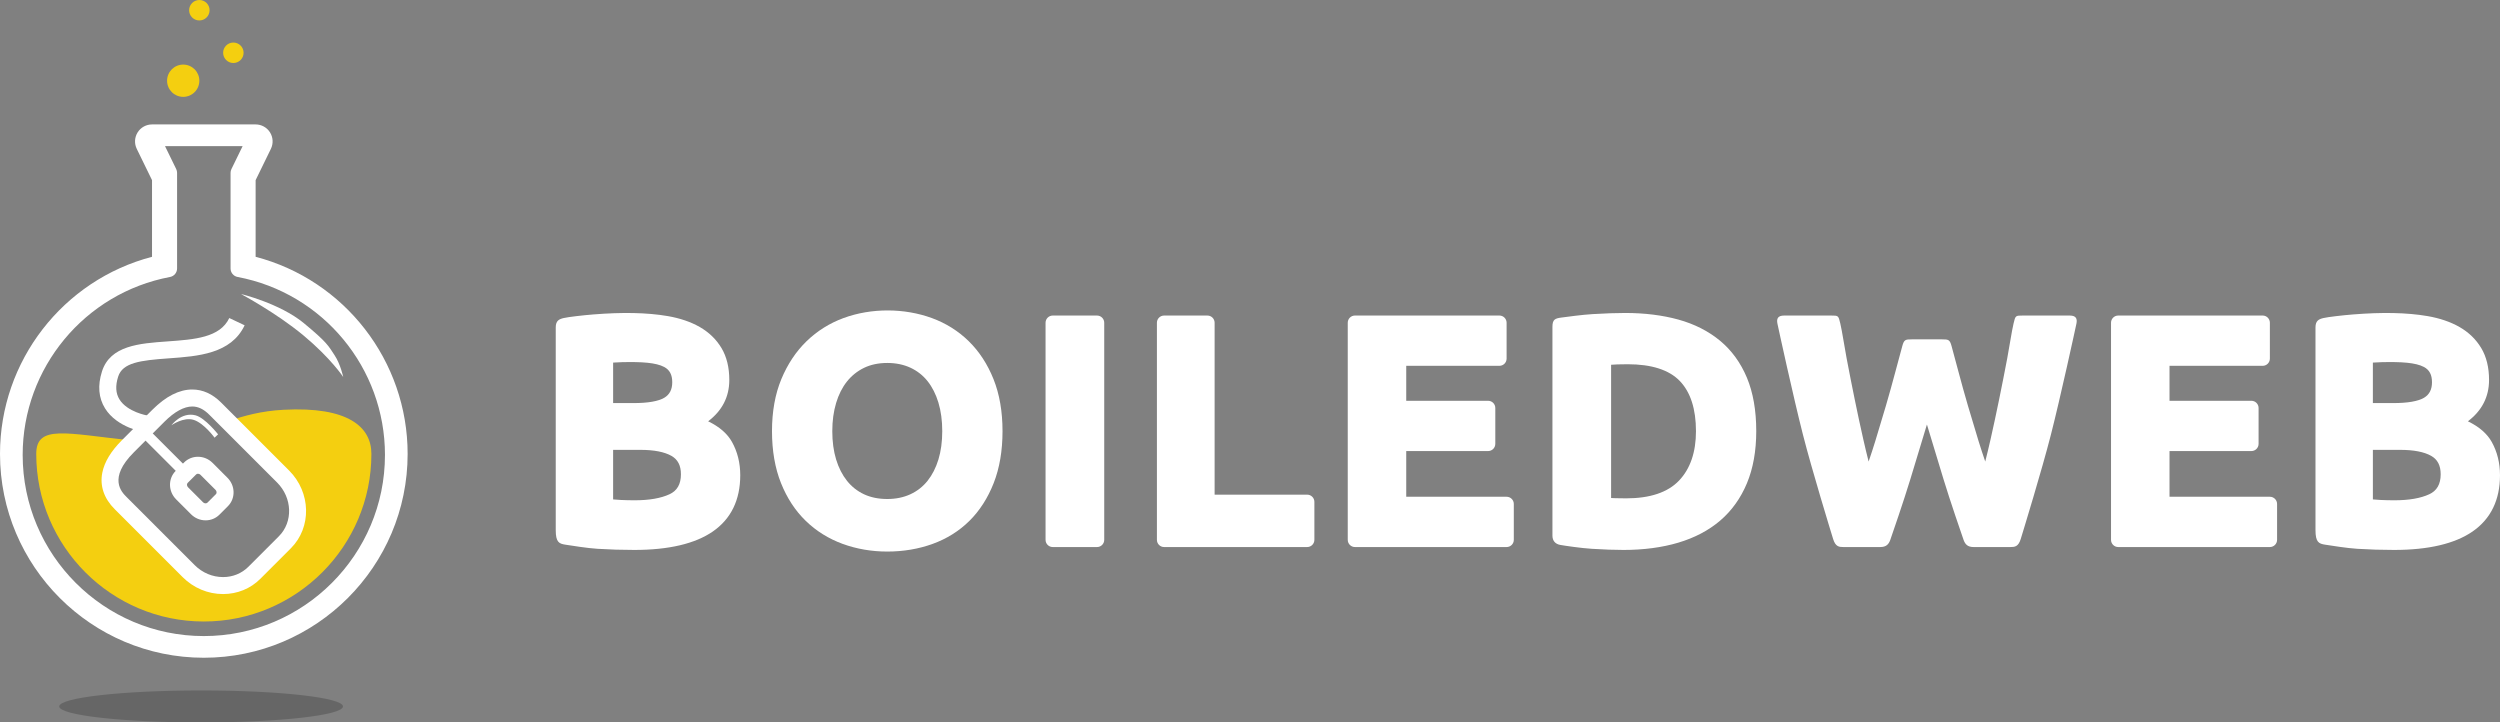 <?xml version="1.0" encoding="UTF-8" standalone="no" ?>
<svg xmlns:svg="http://www.w3.org/2000/svg" xmlns="http://www.w3.org/2000/svg" version="1.1" id="Layer_1" x="0px" y="0px" width="607.468" height="175.543" viewBox="0 0 607.468 175.543" enable-background="new 0 0 960 560" xml:space="preserve">
    <rect x="0" y="0" width="607.468" height="175.543" fill="#808080" stroke="none"/>
    <g id="Bubbles" transform="translate(-175.752,-192.073)">
        <circle id="Bubble1" style="fill:#f4cf10" r="3.921" cy="211.688" cx="220.271" />
        <circle id="Bubble2" style="fill:#f4cf10" r="2.486" cy="204.897" cx="232.456" />
        <circle id="Bubble3" style="fill:#f4cf10" r="2.486" cy="194.559" cx="224.192" />
    </g>
    <path id="Liquid" style="fill:#f4cf10" d="m 68.925,99.569 c -5.43,0.285 -9.672,1.463 -13.549,2.809 l 13.414,13.412 c 4.529,4.531 4.721,11.684 0.428,15.977 l -7.418,7.42 c -4.293,4.293 -11.447,4.102 -15.977,-0.43 l -16.502,-16.502 c -4.531,-4.529 -2.553,-9.512 1.74,-13.805 l 1.393,-1.393 c -0.225,-0.022 -0.445,-0.035 -0.674,-0.059 -15.684,-1.652 -22.973,-3.908 -22.973,3.301 0,22.453 18.268,40.719 40.719,40.719 22.453,0 40.719,-18.266 40.719,-40.719 0,-6.557 -5.639,-11.555 -21.32,-10.73 z" />
    <g id="Mouse">
        <path style="fill:#ffffff" id="path19" d="m 54.206,144.348 c -3.684,0 -7.178,-1.469 -9.842,-4.133 l -16.502,-16.502 c -2.598,-2.596 -3.637,-5.656 -3.004,-8.852 0.512,-2.588 2.109,-5.236 4.744,-7.871 l 7.42,-7.42 c 3.268,-3.27 6.529,-4.926 9.691,-4.926 2.553,0 4.918,1.07 7.031,3.186 l 16.504,16.5 c 5.326,5.328 5.52,13.805 0.428,18.895 l -7.418,7.42 c -2.386,2.388 -5.603,3.703 -9.052,3.703 z M 46.714,98.772 c -2,0 -4.342,1.285 -6.773,3.717 l -7.42,7.42 c -6.314,6.314 -2.992,9.637 -1.74,10.887 l 16.502,16.502 c 1.885,1.885 4.344,2.924 6.924,2.924 2.348,0 4.525,-0.887 6.135,-2.494 l 7.418,-7.42 c 3.482,-3.48 3.289,-9.34 -0.43,-13.059 l -16.502,-16.5 c -1.331,-1.331 -2.675,-1.977 -4.114,-1.977 z" />
        <rect style="fill:#ffffff" id="rect21" height="2.476" width="13.482" transform="matrix(0.707,0.707,-0.707,0.707,0,0)" y="48.234" x="99.67" />
        <path style="fill:#ffffff" id="path23" d="m 49.96,126.438 c -1.334,0 -2.596,-0.529 -3.555,-1.488 l -3.613,-3.615 c -1.936,-1.934 -1.984,-5.035 -0.109,-6.91 l 2.057,-2.057 c 0.887,-0.889 2.08,-1.379 3.355,-1.379 1.334,0 2.596,0.527 3.555,1.486 l 3.615,3.615 c 0.924,0.924 1.451,2.139 1.486,3.422 0.035,1.328 -0.453,2.566 -1.379,3.49 l -2.053,2.055 c -0.89,0.89 -2.084,1.381 -3.359,1.381 z m -1.865,-11.323 c -0.121,0 -0.297,0.029 -0.438,0.17 l -2.057,2.057 c -0.266,0.266 -0.217,0.748 0.109,1.074 l 3.613,3.615 c 0.242,0.242 0.504,0.277 0.637,0.277 0.123,0 0.299,-0.029 0.441,-0.17 l 2.053,-2.055 c 0.148,-0.147 0.174,-0.33 0.17,-0.459 -0.002,-0.131 -0.043,-0.383 -0.277,-0.617 l -3.615,-3.615 c -0.242,-0.24 -0.502,-0.277 -0.636,-0.277 z" />
        <path style="fill:#ffffff" id="path25" d="m 35.177,105.039 c -0.273,-0.043 -6.736,-1.1 -9.658,-5.816 -1.57,-2.535 -1.822,-5.545 -0.746,-8.949 2,-6.324 9.08,-6.83 15.926,-7.316 6.559,-0.469 12.752,-0.908 15.014,-5.68 l 3.729,1.766 c -3.291,6.949 -11.344,7.523 -18.447,8.029 -6.926,0.494 -11.209,1.039 -12.285,4.445 -0.707,2.234 -0.604,4.045 0.318,5.531 1.904,3.074 6.738,3.906 6.787,3.914 l -0.638,4.076 z" />
        <path style="fill:#ffffff" id="path27" d="m 41.638,103.352 c 0,0 2.979,-2.141 5.479,-1.309 2.5,0.834 5.021,4.309 5.021,4.309 l 0.854,-0.813 c 0,0 -3.164,-4.021 -5.48,-4.621 -3.468,-0.896 -5.874,2.434 -5.874,2.434 z" />
    </g>
    <ellipse id="Shadow" cx="48.866" cy="171.656" rx="34.475" ry="3.887" style="fill-opacity:0.2" />
    <g id="Flask">
        <path id="Flask1" style="fill:#ffffff" d="m 62.114,62.401 0,-18.627 3.709,-7.604 c 0.623,-1.279 0.545,-2.789 -0.209,-3.996 -0.754,-1.207 -2.076,-1.939 -3.5,-1.939 l -25.176,0 c -1.422,0 -2.746,0.732 -3.5,1.939 -0.754,1.207 -0.832,2.717 -0.209,3.996 l 3.709,7.604 0,18.627 C 15.34,68.047 0,87.669 0,110.299 c 0,27.309 22.217,49.525 49.525,49.525 27.308,0 49.525,-22.217 49.525,-49.525 C 99.052,87.668 83.714,68.047 62.114,62.401 Z M 49.526,154.557 c -24.271,0 -44.018,-19.746 -44.018,-44.018 0,-21.143 15.063,-39.328 35.813,-43.24 0.99,-0.188 1.707,-1.053 1.707,-2.06 l 0,-23.238 c 0,-0.32 -0.072,-0.633 -0.211,-0.92 l -2.723,-5.578 18.863,0 -2.721,5.578 c -0.141,0.287 -0.213,0.6 -0.213,0.92 l 0,23.238 c 0,1.008 0.717,1.873 1.707,2.06 20.752,3.912 35.812,22.098 35.812,43.24 0.002,24.272 -19.744,44.018 -44.016,44.018 z" />
        <path id="Flask2" style="fill:#ffffff" d="m 58.528,71.432 c 0,0 8.576,4.559 15.223,10.086 6.647,5.527 9.646,10.086 9.646,10.086 0,0 -0.642,-3.089 -2.105,-5.298 -1.463,-2.209 -1.721,-3.06 -7.514,-7.825 -5.793,-4.766 -15.25,-7.049 -15.25,-7.049 z" />
    </g>
    <g id="Name" transform="translate(-175.752,-192.073)">
        <path style="fill:#ffffff" id="Name-B1" d="m 347.821,294.441 c 3.415,-2.579 5.143,-5.949 5.143,-10.041 0,-3.042 -0.641,-5.655 -1.905,-7.763 -1.259,-2.097 -3.026,-3.811 -5.257,-5.095 -2.184,-1.254 -4.81,-2.15 -7.809,-2.665 -5.109,-0.87 -11.043,-0.957 -18.045,-0.4 -2.559,0.203 -6.068,0.609 -7.2,0.871 -1.132,0.261 -1.958,0.646 -1.958,2.276 0,1.63 0,46.606 0,49.261 0,2.918 0.791,3.301 2.34,3.537 1.549,0.238 5.303,0.848 7.813,1.004 2.941,0.184 5.948,0.275 8.939,0.275 8.361,0 14.781,-1.51 19.08,-4.484 4.42,-3.057 6.662,-7.657 6.662,-13.672 0,-2.978 -0.676,-5.697 -2.008,-8.087 -1.133,-2.026 -3.077,-3.711 -5.795,-5.017 z m -23.088,6.942 6.635,0 c 3.295,0 5.834,0.494 7.546,1.467 1.544,0.88 2.295,2.339 2.295,4.463 0,2.4 -0.905,3.987 -2.768,4.853 -2.093,0.973 -4.919,1.468 -8.402,1.468 -1.231,0 -2.362,-0.024 -3.39,-0.075 -0.672,-0.034 -1.311,-0.078 -1.916,-0.134 l 0,-12.042 z m 12.443,-12.667 c -1.447,0.863 -3.98,1.302 -7.527,1.302 l -4.915,0 0,-9.841 c 0.682,-0.053 1.417,-0.089 2.199,-0.104 4.697,-0.103 8.188,0.096 10.209,1.169 1.334,0.712 1.956,1.89 1.956,3.706 0,1.762 -0.629,2.995 -1.922,3.768 z" />
        <path style="fill:#ffffff" id="Name-O" d="m 411.148,274.983 c -2.546,-2.49 -5.564,-4.383 -8.969,-5.627 -6.683,-2.436 -14.658,-2.502 -21.471,0.002 -3.379,1.244 -6.395,3.135 -8.963,5.621 -2.567,2.487 -4.634,5.591 -6.139,9.223 -1.505,3.627 -2.269,7.878 -2.269,12.633 0,4.746 0.736,8.993 2.186,12.618 1.457,3.64 3.483,6.734 6.026,9.194 2.541,2.463 5.559,4.342 8.965,5.586 3.387,1.233 7.031,1.861 10.832,1.861 3.903,0 7.612,-0.625 11.024,-1.861 3.439,-1.244 6.444,-3.127 8.937,-5.594 2.488,-2.462 4.475,-5.555 5.903,-9.192 1.423,-3.623 2.143,-7.868 2.143,-12.612 0,-4.749 -0.734,-8.996 -2.184,-12.621 -1.451,-3.636 -3.478,-6.74 -6.021,-9.231 z m -19.8,5.284 c 2.08,0 3.973,0.39 5.628,1.155 1.641,0.762 3.042,1.861 4.163,3.267 1.137,1.429 2.023,3.183 2.635,5.209 0.619,2.06 0.934,4.393 0.934,6.938 0,2.542 -0.313,4.861 -0.932,6.893 -0.612,2.004 -1.498,3.744 -2.637,5.173 -1.121,1.407 -2.522,2.506 -4.163,3.266 -1.655,0.766 -3.548,1.156 -5.628,1.156 -2.131,0 -4.035,-0.389 -5.662,-1.154 -1.618,-0.76 -3.007,-1.858 -4.129,-3.268 -1.139,-1.429 -2.025,-3.169 -2.637,-5.175 -0.619,-2.023 -0.932,-4.343 -0.932,-6.891 0,-2.498 0.314,-4.806 0.934,-6.859 0.61,-2.028 1.496,-3.78 2.635,-5.209 1.123,-1.409 2.516,-2.524 4.141,-3.313 1.62,-0.788 3.523,-1.188 5.65,-1.188 z" />
        <path style="fill:#ffffff" id="Name-I" d="m 444.066,323.249 c 0,0.965 -0.784,1.75 -1.751,1.75 l -10.756,0 c -0.966,0 -1.75,-0.785 -1.75,-1.75 l 0,-52.751 c 0,-0.967 0.784,-1.751 1.75,-1.751 l 10.756,0 c 0.967,0 1.751,0.784 1.751,1.751 l 0,52.751 z" />
        <path style="fill:#ffffff" id="Name-L" d="m 493.381,312.268 -22.492,0 0,-41.771 c 0,-0.967 -0.783,-1.751 -1.75,-1.751 l -10.522,0 c -0.967,0 -1.75,0.784 -1.75,1.751 l 0,43.522 0,9.229 c 0,0.965 0.783,1.75 1.75,1.75 l 10.522,0 24.242,0 c 0.967,0 1.75,-0.785 1.75,-1.75 l 0,-9.229 c 0,-0.966 -0.783,-1.751 -1.75,-1.751 z" />
        <path style="fill:#ffffff" id="Name-E1" d="m 541.837,312.781 -24.388,0 0,-11.105 19.893,0 c 0.967,0 1.75,-0.784 1.75,-1.75 l 0,-8.717 c 0,-0.966 -0.783,-1.75 -1.75,-1.75 l -19.893,0 0,-8.495 22.637,0 c 0.967,0 1.751,-0.783 1.751,-1.75 l 0,-8.716 c 0,-0.967 -0.784,-1.751 -1.751,-1.751 l -24.388,0 -10.709,0 c -0.967,0 -1.75,0.784 -1.75,1.751 l 0,8.716 0,11.995 0,8.717 0,14.605 0,8.718 c 0,0.965 0.783,1.75 1.75,1.75 l 10.709,0 26.139,0 c 0.967,0 1.75,-0.785 1.75,-1.75 l 0,-8.718 c 0,-0.966 -0.783,-1.75 -1.75,-1.75 z" />
        <path style="fill:#ffffff" id="Name-D" d="m 593.679,274.847 c -2.811,-2.323 -6.215,-4.048 -10.117,-5.125 -3.849,-1.061 -8.19,-1.6 -12.903,-1.6 -2.21,0 -4.876,0.093 -7.92,0.275 -2.594,0.155 -5.998,0.631 -7.573,0.836 -1.574,0.205 -2.191,0.463 -2.191,2.263 0,1.801 0,49.515 0,50.739 0,1.224 0.68,2.033 1.906,2.248 1.228,0.215 5.07,0.781 7.66,0.943 2.916,0.184 5.516,0.275 7.727,0.275 4.868,0 9.333,-0.594 13.273,-1.764 3.979,-1.182 7.407,-2.986 10.19,-5.365 2.795,-2.388 4.98,-5.436 6.498,-9.065 1.506,-3.604 2.269,-7.868 2.269,-12.673 0,-5.015 -0.764,-9.384 -2.269,-12.987 -1.517,-3.63 -3.721,-6.66 -6.55,-9 z m -5.829,21.988 c 0,5.122 -1.391,9.17 -4.133,12.033 -2.73,2.852 -7.045,4.297 -12.824,4.297 -1.03,0 -1.918,-0.012 -2.663,-0.038 -0.354,-0.012 -0.688,-0.026 -1.001,-0.046 l 0,-32.374 c 0.482,-0.042 0.984,-0.072 1.502,-0.089 0.876,-0.023 1.727,-0.038 2.553,-0.038 5.779,0 10.029,1.367 12.632,4.063 2.61,2.709 3.934,6.809 3.934,12.192 z" />
        <path style="fill:#ffffff" id="Name-W" d="m 643.972,295.227 c 1.343,4.438 2.686,8.867 4.026,13.284 1.548,5.099 4.487,13.656 4.881,14.758 0.393,1.102 1.023,1.73 2.436,1.73 1.414,0 7.911,0 8.94,0 1.028,0 1.929,-0.061 2.507,-1.949 0.578,-1.891 5.088,-16.557 7.349,-25.413 2.309,-9.042 5.937,-25.708 6.185,-26.92 0.248,-1.212 -0.092,-1.97 -1.634,-1.97 -1.543,0 -9.583,0 -11.384,0 -1.801,0 -1.801,0 -2.261,1.954 -0.46,1.953 -0.983,5.553 -1.536,8.462 -0.628,3.307 -1.281,6.626 -1.963,9.956 -0.68,3.33 -1.372,6.556 -2.078,9.677 -0.426,1.885 -0.861,3.702 -1.301,5.428 -0.548,-1.598 -1.089,-3.255 -1.616,-4.957 -0.884,-2.862 -1.745,-5.724 -2.58,-8.586 -0.832,-2.857 -1.6,-5.615 -2.304,-8.266 -0.607,-2.289 -1.243,-4.643 -1.677,-6.232 -0.433,-1.589 -0.756,-1.649 -2.3,-1.649 l -7.382,0 c -1.544,0 -1.867,0.061 -2.3,1.649 -0.434,1.59 -1.069,3.943 -1.678,6.232 -0.703,2.65 -1.471,5.408 -2.303,8.266 -0.835,2.862 -1.696,5.724 -2.58,8.586 -0.527,1.702 -1.068,3.359 -1.616,4.957 -0.439,-1.726 -0.875,-3.543 -1.301,-5.428 -0.707,-3.121 -1.399,-6.347 -2.078,-9.677 -0.682,-3.33 -1.335,-6.649 -1.962,-9.956 -0.554,-2.909 -1.076,-6.509 -1.537,-8.462 -0.46,-1.954 -0.46,-1.954 -2.261,-1.954 -1.801,0 -9.841,0 -11.384,0 -1.543,0 -1.883,0.758 -1.634,1.97 0.248,1.212 3.876,17.878 6.185,26.92 2.261,8.856 6.77,23.522 7.349,25.413 0.577,1.889 1.477,1.949 2.507,1.949 1.03,0 7.526,0 8.941,0 1.413,0 2.042,-0.629 2.436,-1.73 0.393,-1.102 3.333,-9.659 4.88,-14.758 1.343,-4.417 2.686,-8.847 4.028,-13.284 z" />
        <path style="fill:#ffffff" id="Name-E2" d="m 727.302,312.781 -24.387,0 0,-11.105 19.894,0 c 0.967,0 1.75,-0.784 1.75,-1.75 l 0,-8.717 c 0,-0.966 -0.783,-1.75 -1.75,-1.75 l -19.894,0 0,-8.495 22.637,0 c 0.967,0 1.75,-0.783 1.75,-1.75 l 0,-8.716 c 0,-0.967 -0.783,-1.751 -1.75,-1.751 l -24.388,0 -10.709,0 c -0.967,0 -1.751,0.784 -1.751,1.751 l 0,8.716 0,11.995 0,8.717 0,14.605 0,8.718 c 0,0.965 0.784,1.75 1.751,1.75 l 10.709,0 26.138,0 c 0.967,0 1.751,-0.785 1.751,-1.75 l 0,-8.718 c 0,-0.966 -0.785,-1.75 -1.751,-1.75 z" />
        <path style="fill:#ffffff" id="Name-B2" d="m 775.418,294.441 c 3.414,-2.579 5.143,-5.949 5.143,-10.041 0,-3.042 -0.641,-5.655 -1.906,-7.763 -1.258,-2.097 -3.026,-3.811 -5.258,-5.095 -2.183,-1.254 -4.81,-2.15 -7.808,-2.665 -5.108,-0.87 -11.042,-0.957 -18.044,-0.4 -2.559,0.203 -6.068,0.609 -7.2,0.871 -1.131,0.261 -1.958,0.646 -1.958,2.276 0,1.63 0,46.606 0,49.261 0,2.918 0.79,3.301 2.34,3.537 1.55,0.238 5.304,0.848 7.814,1.004 2.941,0.184 5.949,0.275 8.939,0.275 8.361,0 14.78,-1.51 19.08,-4.484 4.42,-3.057 6.66,-7.657 6.66,-13.672 0,-2.978 -0.675,-5.697 -2.007,-8.087 -1.134,-2.026 -3.078,-3.711 -5.795,-5.017 z m -23.088,6.942 6.635,0 c 3.295,0 5.834,0.494 7.545,1.467 1.545,0.88 2.295,2.339 2.295,4.463 0,2.4 -0.905,3.987 -2.767,4.853 -2.093,0.973 -4.919,1.468 -8.402,1.468 -1.231,0 -2.362,-0.024 -3.389,-0.075 -0.673,-0.034 -1.312,-0.078 -1.916,-0.134 l 0,-12.042 z m 12.441,-12.667 c -1.447,0.863 -3.98,1.302 -7.527,1.302 l -4.914,0 0,-9.841 c 0.681,-0.053 1.416,-0.089 2.199,-0.104 4.696,-0.103 8.186,0.096 10.208,1.169 1.335,0.712 1.956,1.89 1.956,3.706 0,1.762 -0.629,2.995 -1.922,3.768 z" />
    </g>
</svg>